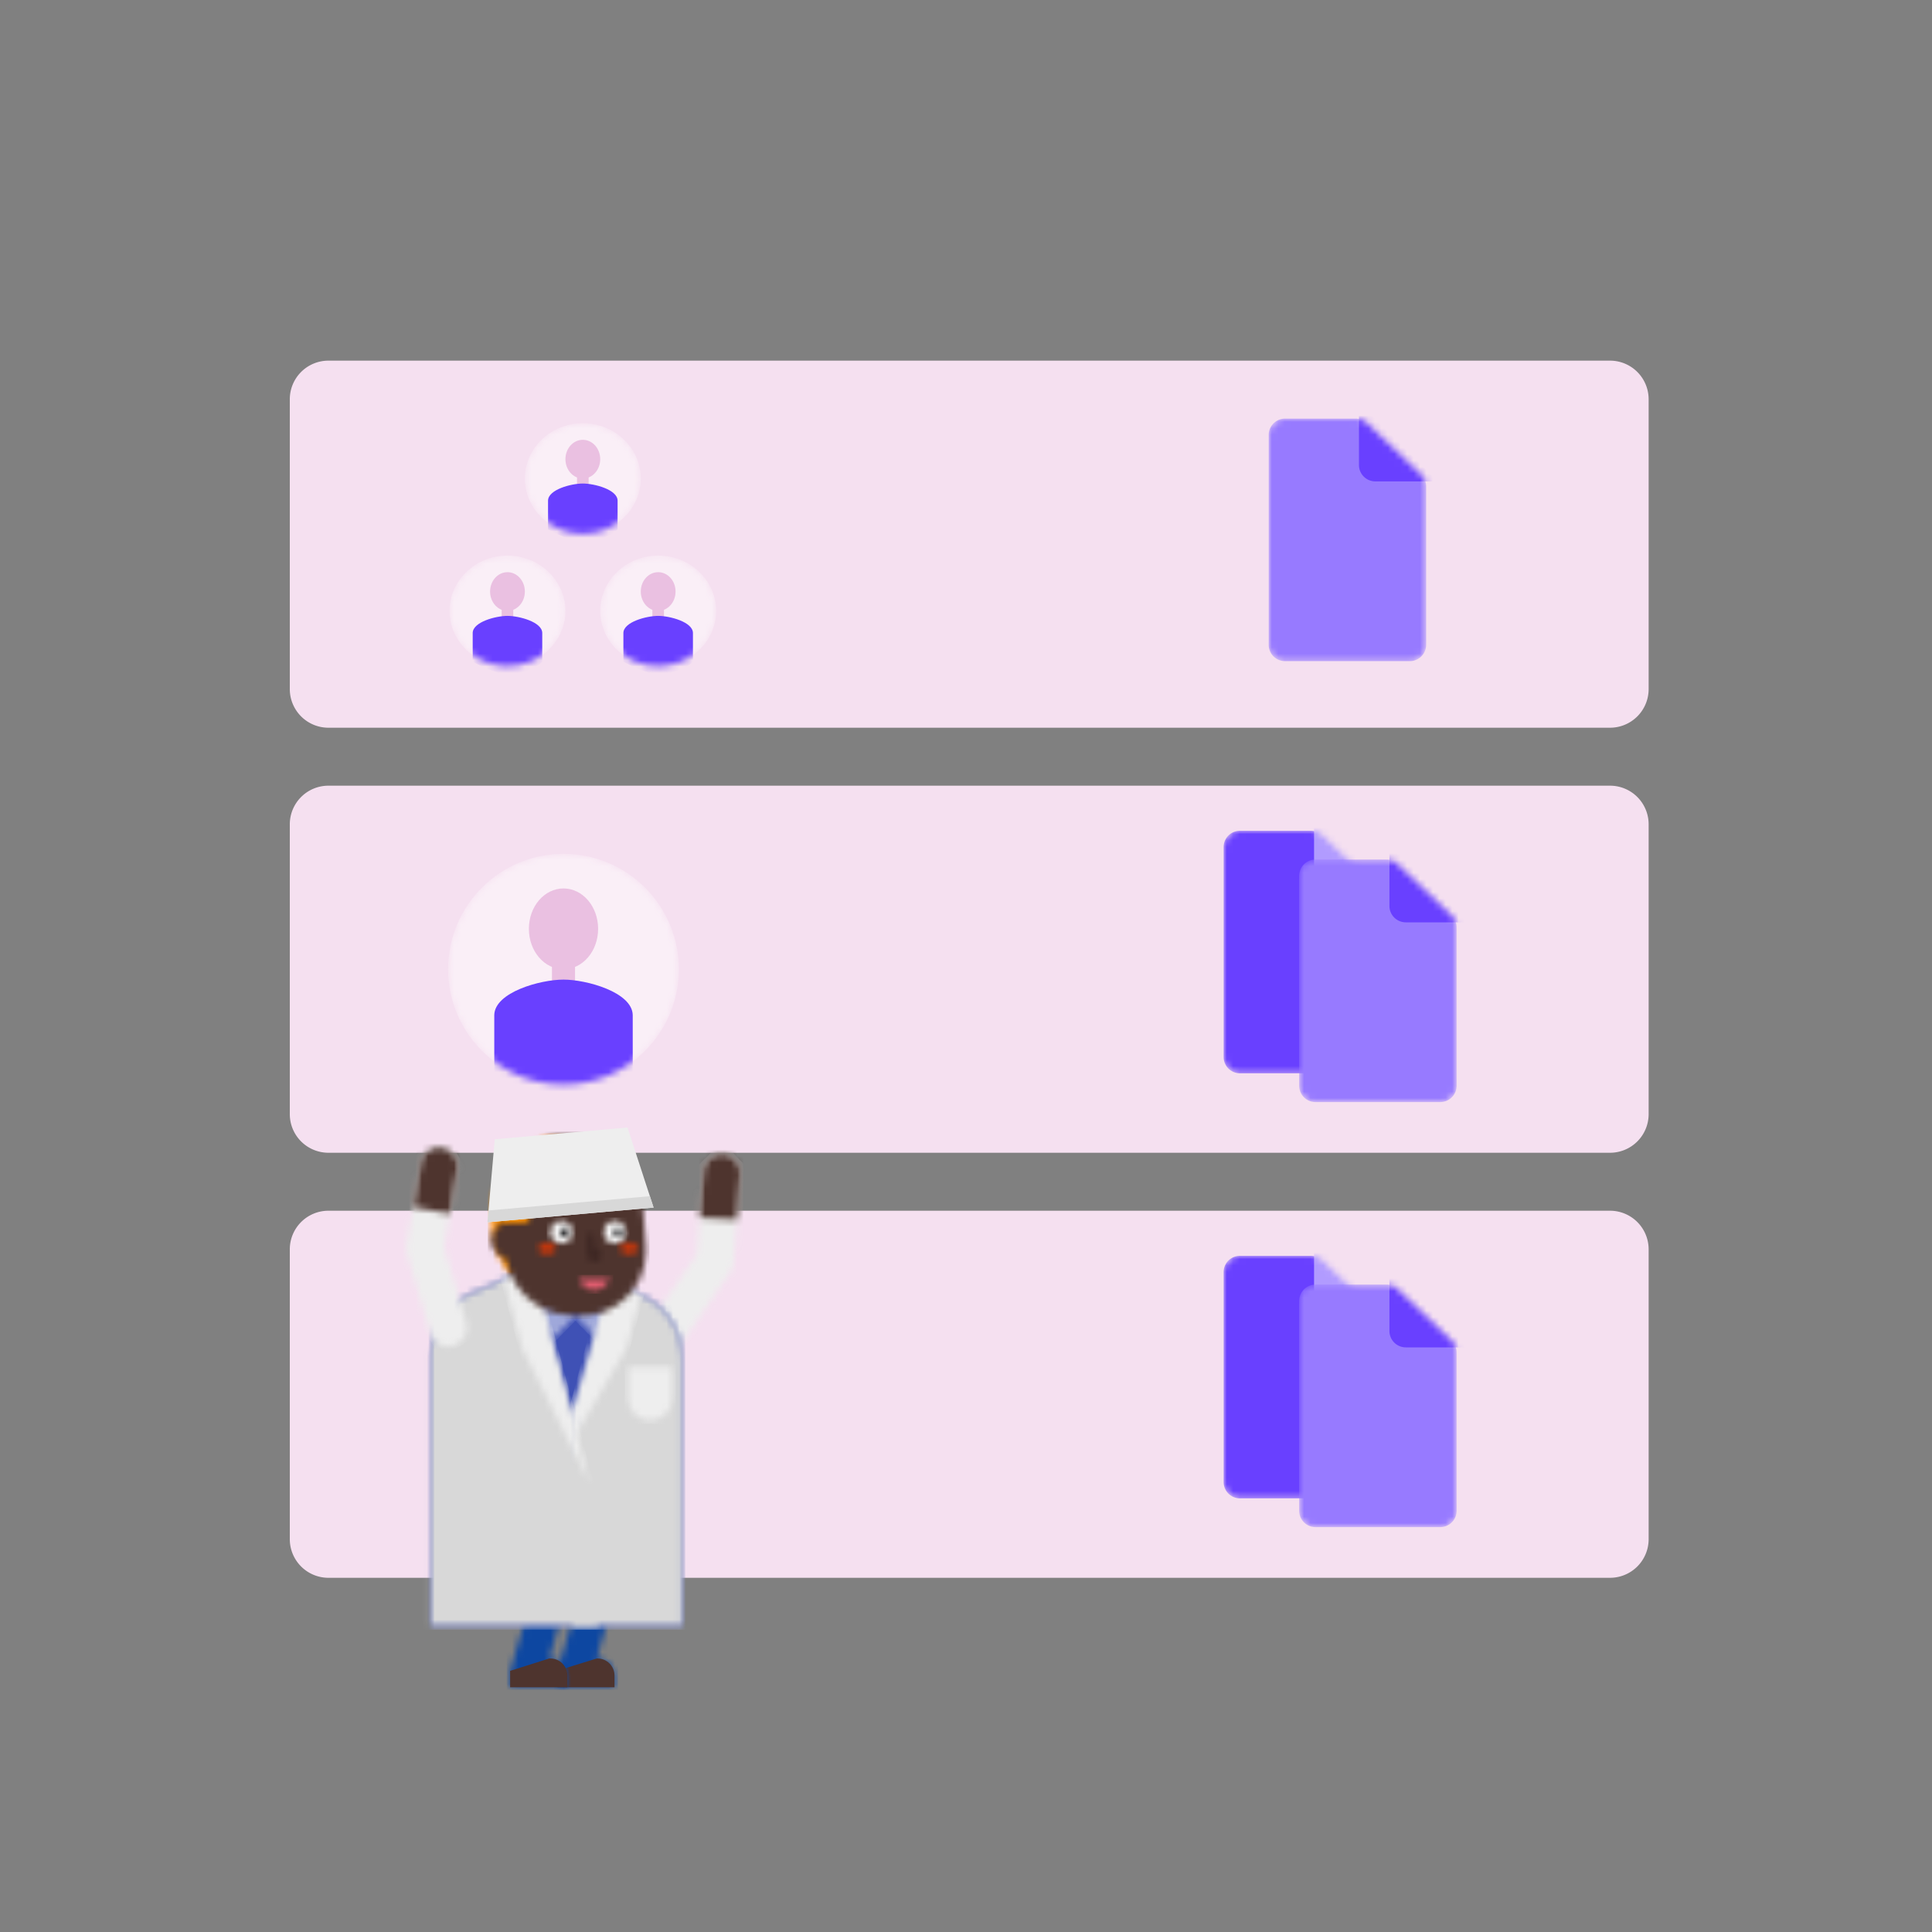 <svg width="300" height="300" viewBox="0 0 300 300" fill="none" xmlns="http://www.w3.org/2000/svg">
    <rect x="0" y="0" width="300" height="300" fill="#808080" stroke="none"/>
    <path d="M250 56H51a6 6 0 0 0-6 6v45a6 6 0 0 0 6 6h199a6 6 0 0 0 6-6V62a6 6 0 0 0-6-6zM250 122H51a6 6 0 0 0-6 6v45a6 6 0 0 0 6 6h199a6 6 0 0 0 6-6v-45a6 6 0 0 0-6-6zM250 188H51a6 6 0 0 0-6 6v45a6 6 0 0 0 6 6h199a6 6 0 0 0 6-6v-45a6 6 0 0 0-6-6z" fill="#F5E0F0"/>
    <mask id="a" style="mask-type:alpha" maskUnits="userSpaceOnUse" x="69" y="132" width="37" height="37">
        <path d="M87.5 132.583c-9.89 0-17.917 8.027-17.917 17.917 0 9.89 8.027 17.916 17.917 17.916 9.89 0 17.916-8.026 17.916-17.916S97.39 132.583 87.5 132.583z" fill="#fff"/>
    </mask>
    <g mask="url(#a)">
        <path d="M87.5 132.583c-9.89 0-17.917 8.027-17.917 17.917 0 9.89 8.027 17.916 17.917 17.916 9.89 0 17.916-8.026 17.916-17.916S97.39 132.583 87.5 132.583z" fill="#FAEFF7"/>
        <path fill-rule="evenodd" clip-rule="evenodd" d="M85.708 148.708h3.583v5.375h-3.583v-5.375z" fill="#EAC0E1"/>
        <path d="M87.5 137.958c2.974 0 5.375 2.801 5.375 6.27 0 3.47-2.4 6.272-5.375 6.272-2.974 0-5.375-2.802-5.375-6.272s2.4-6.27 5.375-6.27z" fill="#EAC0E1"/>
        <path fill-rule="evenodd" clip-rule="evenodd" d="M87.5 170.939c-2.434 0-6.018-1.323-10.75-3.97v-9.339c.053-3.565 7.166-5.518 10.75-5.518 3.565 0 10.696 1.953 10.75 5.518v9.361c-2.348 2.433-7.11 3.948-10.75 3.948z" fill="#6940FF"/>
    </g>
    <mask id="b" style="mask-type:alpha" maskUnits="userSpaceOnUse" x="100" y="179" width="15" height="32">
        <path d="m109.201 181.93-.983 12.831-7.315 10.694a2.95 2.95 0 0 0 .734 4.074 2.884 2.884 0 0 0 2.169.472 2.885 2.885 0 0 0 1.858-1.213l7.76-11.345c.292-.427.467-.924.506-1.44l1.043-13.62c.123-1.613-1.069-3.021-2.663-3.146a2.845 2.845 0 0 0-.226-.009c-1.498 0-2.766 1.167-2.883 2.702z" fill="#fff"/>
    </mask>
    <g mask="url(#b)">
        <path fill-rule="evenodd" clip-rule="evenodd" d="m125.008 190.71-21.81 21.306-12.836-13.448 21.809-21.305 12.837 13.447z" fill="#EEE"/>
    </g>
    <mask id="c" style="mask-type:alpha" maskUnits="userSpaceOnUse" x="108" y="179" width="7" height="11">
        <path d="m109.201 181.93-.547 7.147 5.783.305.536-7c.124-1.611-1.068-3.019-2.662-3.144a2.87 2.87 0 0 0-.227-.009c-1.497-.001-2.765 1.166-2.883 2.701z" fill="#fff"/>
    </mask>
    <g mask="url(#c)">
        <path fill-rule="evenodd" clip-rule="evenodd" d="m115.264 195.066-15.3-8.23 7.202-13.7 15.299 8.23-7.201 13.7z" fill="#4E342E"/>
    </g>
    <mask id="d" style="mask-type:alpha" maskUnits="userSpaceOnUse" x="76" y="176" width="21" height="26">
        <path d="M76.263 189.056c0 6.94 4.524 12.565 10.105 12.565s10.106-5.625 10.106-12.565c0-6.94-4.525-12.566-10.106-12.566-5.58 0-10.105 5.626-10.105 12.566z" fill="#fff"/>
    </mask>
    <g mask="url(#d)">
        <path fill-rule="evenodd" clip-rule="evenodd" d="M75.737 202.154H97v-26.196H75.737v26.196z" fill="#FF9100"/>
    </g>
    <mask id="e" style="mask-type:alpha" maskUnits="userSpaceOnUse" x="86" y="231" width="10" height="31">
        <path d="M89.309 233.994v16.16l-2.727 9.278V262h8.838v-1.81c0-1.47-1.179-2.662-2.632-2.662h-.156l1.83-6.228c.072-.246.109-.501.109-.758v-16.548c.001-1.47-1.178-2.662-2.632-2.662-1.454 0-2.63 1.192-2.63 2.662z" fill="#fff"/>
    </mask>
    <g mask="url(#e)">
        <path fill-rule="evenodd" clip-rule="evenodd" d="M86.056 262.532h9.89v-31.731h-9.89v31.731z" fill="#0D47A1"/>
    </g>
    <path d="m92.656 257.528-6.067 1.882-.006.022V262h8.838v-1.81c0-1.47-1.179-2.662-2.632-2.662h-.133z" fill="#4E342E"/>
    <mask id="f" style="mask-type:alpha" maskUnits="userSpaceOnUse" x="79" y="232" width="10" height="30">
        <path d="M81.94 234.739v15.41l-2.727 9.283V262h8.888v-1.81c0-1.47-1.178-2.662-2.631-2.662h-.208l1.83-6.232c.073-.246.11-.501.11-.758v-15.799c0-1.47-1.179-2.663-2.632-2.663s-2.63 1.192-2.63 2.664v-.001z" fill="#fff"/>
    </mask>
    <g mask="url(#f)">
        <path fill-rule="evenodd" clip-rule="evenodd" d="M78.687 262.532h9.943v-30.988h-9.943v30.988z" fill="#0D47A1"/>
    </g>
    <path d="m85.287 257.528-6.073 1.923v2.55h8.888v-1.81c0-1.472-1.178-2.663-2.631-2.663h-.184z" fill="#4E342E"/>
    <mask id="g" style="mask-type:alpha" maskUnits="userSpaceOnUse" x="86" y="257" width="3" height="5">
        <path d="M86.694 257.831a2.667 2.667 0 0 1 1.408 2.359V262h-1.409v-4.169h.001z" fill="#fff"/>
    </mask>
    <g mask="url(#g)">
        <path d="m90.732 263.532.344-8.608-4.382.856" stroke="#B0BEC5"/>
    </g>
    <mask id="h" style="mask-type:alpha" maskUnits="userSpaceOnUse" x="66" y="196" width="40" height="57">
        <path d="M74.08 200.435c-4.292 1.454-7.185 5.52-7.185 10.098v41.956h39.053v-41.624c0-4.873-3.27-9.125-7.94-10.322l-14.339-4.246-9.588 4.138h-.001z" fill="#fff"/>
    </mask>
    <g mask="url(#h)">
        <path fill-rule="evenodd" clip-rule="evenodd" d="M66.369 253.022h40.105v-57.257H66.369v57.257z" fill="#3F51B5"/>
    </g>
    <mask id="i" style="mask-type:alpha" maskUnits="userSpaceOnUse" x="89" y="199" width="11" height="9">
        <path d="m89.316 204.333 3.424 3.464 6.697-6.775a10.499 10.499 0 0 0-1.428-.479l-3.827-1.132-4.866 4.922z" fill="#fff"/>
    </mask>
    <g mask="url(#i)">
        <path fill-rule="evenodd" clip-rule="evenodd" d="m88.572 204.333 10.792-10.917 4.169 4.217L92.74 208.55l-4.168-4.217z" fill="#9FA8DA"/>
    </g>
    <mask id="j" style="mask-type:alpha" maskUnits="userSpaceOnUse" x="77" y="196" width="13" height="12">
        <path d="m77.258 199.064 8.66 8.76 3.423-3.463-7.283-7.37-4.8 2.073z" fill="#fff"/>
    </mask>
    <g mask="url(#j)">
        <path fill-rule="evenodd" clip-rule="evenodd" d="m90.086 204.361-13.873-14.035-4.168 4.217 13.873 14.033 4.168-4.215z" fill="#9FA8DA"/>
    </g>
    <mask id="k" style="mask-type:alpha" maskUnits="userSpaceOnUse" x="66" y="196" width="27" height="57">
        <path d="M74.08 200.436c-4.292 1.452-7.185 5.518-7.185 10.096v41.956h25.93l-3.35-30.156-7.312-25.386-8.083 3.489v.001z" fill="#fff"/>
    </mask>
    <g mask="url(#k)">
        <path fill-rule="evenodd" clip-rule="evenodd" d="M59 253.055h34.356v-65.064H59v65.064z" fill="#D8D8D8"/>
    </g>
    <mask id="l" style="mask-type:alpha" maskUnits="userSpaceOnUse" x="88" y="199" width="18" height="54">
        <path d="M88.843 222.091v30.4h17.105v-41.626c0-4.874-3.27-9.125-7.94-10.323L95 199.653l-6.157 22.437v.001z" fill="#fff"/>
    </mask>
    <g mask="url(#l)">
        <path fill-rule="evenodd" clip-rule="evenodd" d="M88.316 253.056h30.474v-65.064H88.316v65.064z" fill="#D8D8D8"/>
    </g>
    <mask id="m" style="mask-type:alpha" maskUnits="userSpaceOnUse" x="88" y="199" width="12" height="25">
        <path d="m88.585 219.986.559 3.203 8.142-13.864 2.195-8.286a10.36 10.36 0 0 0-1.473-.496l-3.359-.995-6.064 20.438z" fill="#fff"/>
    </mask>
    <g mask="url(#m)">
        <path fill-rule="evenodd" clip-rule="evenodd" d="m87.187 223.209 8.29-31.296 6.5 1.762-8.29 31.297-6.5-1.763z" fill="#EEE"/>
    </g>
    <mask id="n" style="mask-type:alpha" maskUnits="userSpaceOnUse" x="78" y="196" width="14" height="35">
        <path d="m78.251 198.636 2.831 10.689 10.45 20.87-8.791-33.497-4.49 1.938z" fill="#fff"/>
    </mask>
    <g mask="url(#n)">
        <path fill-rule="evenodd" clip-rule="evenodd" d="m92.262 230.549-10.176-38.418-5.694 1.544 10.176 38.417 5.694-1.543z" fill="#EEE"/>
    </g>
    <mask id="o" style="mask-type:alpha" maskUnits="userSpaceOnUse" x="63" y="178" width="10" height="32">
        <path d="m65.318 180.635-2.174 12.653c-.076.443-.05.898.075 1.33l3.593 12.337c.451 1.552 2.06 2.439 3.594 1.982 1.534-.457 2.41-2.085 1.96-3.637l-3.404-11.682 2.06-11.98c.273-1.593-.782-3.11-2.357-3.387a2.89 2.89 0 0 0-.5-.043 2.908 2.908 0 0 0-2.846 2.427h-.001z" fill="#fff"/>
    </mask>
    <g mask="url(#o)">
        <path fill-rule="evenodd" clip-rule="evenodd" d="m68.5 210.898-15.127-24.489 15.885-10.041 15.127 24.487L68.5 210.898z" fill="#EEE"/>
    </g>
    <mask id="p" style="mask-type:alpha" maskUnits="userSpaceOnUse" x="64" y="178" width="8" height="11">
        <path d="m65.318 180.635-1.17 6.814 5.701 1.015 1.174-6.826c.273-1.593-.78-3.11-2.357-3.387a2.878 2.878 0 0 0-.499-.043 2.906 2.906 0 0 0-2.849 2.427z" fill="#fff"/>
    </mask>
    <g mask="url(#p)">
        <path fill-rule="evenodd" clip-rule="evenodd" d="m72.635 194.68-14.194-10.054 8.798-12.711 14.194 10.054-8.798 12.711z" fill="#4E342E"/>
    </g>
    <mask id="q" style="mask-type:alpha" maskUnits="userSpaceOnUse" x="76" y="189" width="7" height="7">
        <path d="M76.263 192.582c0 1.652 1.485 2.992 3.316 2.992 1.831 0 3.316-1.34 3.316-2.992 0-1.653-1.485-2.993-3.316-2.993-1.831 0-3.316 1.34-3.316 2.993z" fill="#fff"/>
    </mask>
    <g mask="url(#q)">
        <path fill-rule="evenodd" clip-rule="evenodd" d="M75.737 196.107h7.684v-7.05h-7.684v7.05z" fill="#4E342E"/>
    </g>
    <mask id="r" style="mask-type:alpha" maskUnits="userSpaceOnUse" x="78" y="176" width="23" height="29">
        <path d="M88.283 176.238c-5.635 0-10.2 4.619-10.2 10.317 0 .152.004.304.01.456l.308 7.039c.243 5.536 4.643 9.96 10.117 10.17l1.474.056c5.486.21 10.102-4.117 10.31-9.667.015-.39.007-.78-.023-1.17l-.574-7.387c-.43-5.54-5-9.814-10.494-9.814h-.929.001z" fill="#fff"/>
    </mask>
    <g mask="url(#r)">
        <path fill-rule="evenodd" clip-rule="evenodd" d="M77.557 204.816h23.279v-29.11H77.557v29.11z" fill="#4E342E"/>
    </g>
    <mask id="s" style="mask-type:alpha" maskUnits="userSpaceOnUse" x="78" y="178" width="5" height="12">
        <path d="M78.083 186.555c0 .152.004.305.01.457l.127 2.896h2.99c.64 0 1.159-.524 1.159-1.171v-10.589a10.34 10.34 0 0 0-4.286 8.407z" fill="#fff"/>
    </mask>
    <g mask="url(#s)">
        <path fill-rule="evenodd" clip-rule="evenodd" d="M76.158 190.441h6.737v-24.386h-6.737v24.386z" fill="#FF9100"/>
    </g>
    <mask id="t" style="mask-type:alpha" maskUnits="userSpaceOnUse" x="78" y="177" width="7" height="13">
        <path d="M78.083 186.556c0 .152.004.304.01.457l.128 2.922 6.508-8.95-1.433-3.431a10.34 10.34 0 0 0-5.213 9.002z" fill="#fff"/>
    </mask>
    <g mask="url(#t)">
        <path fill-rule="evenodd" clip-rule="evenodd" d="M71.466 194.355h13.79v-22.367h-13.79v22.367z" fill="#FF9100"/>
    </g>
    <mask id="u" style="mask-type:alpha" maskUnits="userSpaceOnUse" x="89" y="198" width="6" height="3">
        <path d="M89.834 198.549c.497 1.084 1.398 1.808 2.428 1.808 1.048 0 1.963-.75 2.454-1.866l-4.882.058z" fill="#fff"/>
    </mask>
    <g mask="url(#u)">
        <path fill-rule="evenodd" clip-rule="evenodd" d="M89.307 200.89h5.935v-2.931h-5.934l-.001 2.931z" fill="#E15C6F"/>
    </g>
    <mask id="v" style="mask-type:alpha" maskUnits="userSpaceOnUse" x="93" y="189" width="5" height="5">
        <path d="M93.737 191.346c0 .97.778 1.757 1.737 1.757.959 0 1.737-.787 1.737-1.757 0-.97-.778-1.757-1.737-1.757-.96 0-1.737.787-1.737 1.757z" fill="#fff"/>
    </mask>
    <g mask="url(#v)">
        <path fill-rule="evenodd" clip-rule="evenodd" d="M93.211 193.636h4.526v-4.58h-4.526v4.58z" fill="#F5F5F5"/>
    </g>
    <mask id="w" style="mask-type:alpha" maskUnits="userSpaceOnUse" x="95" y="190" width="2" height="3">
        <path d="M95.316 191.346c0 .382.306.692.684.692.378 0 .684-.31.684-.692a.69.69 0 0 0-.684-.693.681.681 0 0 0-.486.205.681.681 0 0 0-.198.489v-.001z" fill="#fff"/>
    </mask>
    <g mask="url(#w)">
        <path fill-rule="evenodd" clip-rule="evenodd" d="M94.79 192.57h2.42v-2.449h-2.42v2.449z" fill="#1D1E20"/>
    </g>
    <mask id="x" style="mask-type:alpha" maskUnits="userSpaceOnUse" x="85" y="189" width="4" height="5">
        <path d="M85.421 191.346c0 .97.778 1.757 1.737 1.757.96 0 1.737-.787 1.737-1.757 0-.97-.778-1.757-1.737-1.757-.96 0-1.737.787-1.737 1.757z" fill="#fff"/>
    </mask>
    <g mask="url(#x)">
        <path fill-rule="evenodd" clip-rule="evenodd" d="M84.895 193.636h4.526v-4.58h-4.526v4.58z" fill="#F5F5F5"/>
    </g>
    <mask id="y" style="mask-type:alpha" maskUnits="userSpaceOnUse" x="87" y="190" width="2" height="3">
        <path d="M87 191.346c0 .382.306.692.684.692.378 0 .684-.31.684-.692a.69.69 0 0 0-.684-.693.681.681 0 0 0-.486.205.684.684 0 0 0-.198.489v-.001z" fill="#fff"/>
    </mask>
    <g mask="url(#y)">
        <path fill-rule="evenodd" clip-rule="evenodd" d="M86.474 192.57h2.42v-2.449h-2.42v2.449z" fill="#1D1E20"/>
    </g>
    <mask id="z" style="mask-type:alpha" maskUnits="userSpaceOnUse" x="91" y="191" width="3" height="5">
        <path d="M91.149 191.985v2.822c0 .646.518 1.17 1.158 1.17a1.125 1.125 0 0 0 1.031-.697c.056-.136.084-.282.083-.429v-.035c0-.63-.492-1.146-1.114-1.17v-1.661a.584.584 0 0 0-.58-.586.576.576 0 0 0-.578.586z" fill="#fff"/>
    </mask>
    <g mask="url(#z)">
        <path fill-rule="evenodd" clip-rule="evenodd" d="M90.623 196.51h3.324v-5.643h-3.324v5.643z" fill="#3E2723"/>
    </g>
    <mask id="A" style="mask-type:alpha" maskUnits="userSpaceOnUse" x="83" y="192" width="4" height="3">
        <path d="M83.526 193.848c0-.528.636-.958 1.421-.958s1.421.43 1.421.958c0 .53-.636.959-1.42.959-.787 0-1.422-.43-1.422-.959z" fill="#fff"/>
    </mask>
    <g mask="url(#A)">
        <path fill-rule="evenodd" clip-rule="evenodd" d="M83 195.34h3.894v-2.983H83v2.983z" fill="#BF360C"/>
    </g>
    <mask id="B" style="mask-type:alpha" maskUnits="userSpaceOnUse" x="96" y="192" width="4" height="3">
        <path d="M96.263 193.848c0-.528.636-.958 1.421-.958s1.421.43 1.421.958c0 .53-.636.959-1.42.959-.787 0-1.422-.43-1.422-.959z" fill="#fff"/>
    </mask>
    <g mask="url(#B)">
        <path fill-rule="evenodd" clip-rule="evenodd" d="M95.737 195.34h3.894v-2.983h-3.894v2.983z" fill="#BF360C"/>
    </g>
    <path fill-rule="evenodd" clip-rule="evenodd" d="m76.826 176.905-1.132 12.89 25.796-2.283-4.05-12.432-20.614 1.825z" fill="#EEE"/>
    <path fill-rule="evenodd" clip-rule="evenodd" d="m75.855 187.96-.161 1.835 25.796-2.283-.576-1.77-25.059 2.218z" fill="#D8D8D8"/>
    <mask id="C" style="mask-type:alpha" maskUnits="userSpaceOnUse" x="97" y="212" width="8" height="9">
        <path d="M97.526 212.27v4.845c0 1.912 1.532 3.46 3.421 3.46 1.89 0 3.421-1.548 3.421-3.46v-4.845h-6.842z" fill="#fff"/>
    </mask>
    <g mask="url(#C)">
        <path fill-rule="evenodd" clip-rule="evenodd" d="M97 221.108h7.894v-9.37H97v9.37z" fill="#EEE"/>
    </g>
    <mask id="D" style="mask-type:alpha" maskUnits="userSpaceOnUse" x="190" y="129" width="25" height="38">
        <path d="M192.545 129h10.995c.654 0 1.283.252 1.756.703l8.368 7.98c.503.48.788 1.145.788 1.841v24.596c0 .675-.268 1.322-.745 1.8a2.548 2.548 0 0 1-1.8.745h-19.362a2.548 2.548 0 0 1-1.8-.745 2.548 2.548 0 0 1-.745-1.8v-32.575c0-.675.268-1.322.745-1.8a2.548 2.548 0 0 1 1.8-.745z" fill="#fff"/>
    </mask>
    <g mask="url(#D)">
        <path d="M192.545 129h10.995c.654 0 1.283.252 1.756.703l8.368 7.98c.503.48.788 1.145.788 1.841v24.596c0 .675-.268 1.322-.745 1.8a2.548 2.548 0 0 1-1.8.745h-19.362a2.548 2.548 0 0 1-1.8-.745 2.548 2.548 0 0 1-.745-1.8v-32.575c0-.675.268-1.322.745-1.8a2.548 2.548 0 0 1 1.8-.745z" fill="#6940FF"/>
        <path fill-rule="evenodd" clip-rule="evenodd" d="M216.526 138.737h-9.933a2.548 2.548 0 0 1-1.8-.745 2.548 2.548 0 0 1-.745-1.8v-9.622l12.542 12.006a.094.094 0 0 1-.064.161z" fill="#B19BFF"/>
    </g>
    <mask id="E" style="mask-type:alpha" maskUnits="userSpaceOnUse" x="201" y="133" width="26" height="39">
        <path d="M204.277 133.468h10.995c.654 0 1.283.252 1.756.703l8.368 7.98c.503.48.788 1.145.788 1.841v24.596c0 .675-.268 1.322-.745 1.8a2.548 2.548 0 0 1-1.8.745h-19.362a2.548 2.548 0 0 1-1.8-.745 2.548 2.548 0 0 1-.745-1.8v-32.575c0-.675.268-1.322.745-1.8a2.548 2.548 0 0 1 1.8-.745z" fill="#fff"/>
    </mask>
    <g mask="url(#E)">
        <path d="M204.277 133.468h10.995c.654 0 1.283.252 1.756.703l8.368 7.98c.503.48.788 1.145.788 1.841v24.596c0 .675-.268 1.322-.745 1.8a2.548 2.548 0 0 1-1.8.745h-19.362a2.548 2.548 0 0 1-1.8-.745 2.548 2.548 0 0 1-.745-1.8v-32.575c0-.675.268-1.322.745-1.8a2.548 2.548 0 0 1 1.8-.745z" fill="#977AFF"/>
        <path fill-rule="evenodd" clip-rule="evenodd" d="M227.714 143.22h-9.418a2.548 2.548 0 0 1-1.8-.745 2.548 2.548 0 0 1-.745-1.8v-9.637l12.031 12.017a.095.095 0 0 1 .027.049.094.094 0 0 1-.041.1.095.095 0 0 1-.054.016z" fill="#6940FF"/>
    </g>
    <mask id="F" style="mask-type:alpha" maskUnits="userSpaceOnUse" x="197" y="65" width="25" height="38">
        <path d="M199.545 65h10.995c.654 0 1.283.252 1.756.703l8.368 7.98c.503.48.788 1.145.788 1.841v24.596c0 .675-.268 1.322-.745 1.8a2.548 2.548 0 0 1-1.8.745h-19.362a2.548 2.548 0 0 1-1.8-.745 2.548 2.548 0 0 1-.745-1.8V67.545A2.546 2.546 0 0 1 199.545 65z" fill="#fff"/>
    </mask>
    <g mask="url(#F)">
        <path d="M199.545 65h10.995c.654 0 1.283.252 1.756.703l8.368 7.98c.503.48.788 1.145.788 1.841v24.596c0 .675-.268 1.322-.745 1.8a2.548 2.548 0 0 1-1.8.745h-19.362a2.548 2.548 0 0 1-1.8-.745 2.548 2.548 0 0 1-.745-1.8V67.545A2.546 2.546 0 0 1 199.545 65z" fill="#977AFF"/>
        <path fill-rule="evenodd" clip-rule="evenodd" d="M222.982 74.752h-9.418a2.547 2.547 0 0 1-2.545-2.545V62.57l12.031 12.017a.098.098 0 0 1 .022.106.095.095 0 0 1-.09.06v-.001z" fill="#6940FF"/>
    </g>
    <mask id="G" style="mask-type:alpha" maskUnits="userSpaceOnUse" x="190" y="195" width="25" height="38">
        <path d="M192.545 195h10.995c.654 0 1.283.252 1.756.703l8.368 7.98c.503.48.788 1.145.788 1.841v24.596c0 .675-.268 1.322-.745 1.8a2.548 2.548 0 0 1-1.8.745h-19.362a2.548 2.548 0 0 1-1.8-.745 2.548 2.548 0 0 1-.745-1.8v-32.575c0-.675.268-1.322.745-1.8a2.548 2.548 0 0 1 1.8-.745z" fill="#fff"/>
    </mask>
    <g mask="url(#G)">
        <path d="M192.545 195h10.995c.654 0 1.283.252 1.756.703l8.368 7.98c.503.48.788 1.145.788 1.841v24.596c0 .675-.268 1.322-.745 1.8a2.548 2.548 0 0 1-1.8.745h-19.362a2.548 2.548 0 0 1-1.8-.745 2.548 2.548 0 0 1-.745-1.8v-32.575c0-.675.268-1.322.745-1.8a2.548 2.548 0 0 1 1.8-.745z" fill="#6940FF"/>
        <path fill-rule="evenodd" clip-rule="evenodd" d="M216.526 204.737h-9.933a2.548 2.548 0 0 1-1.8-.745 2.548 2.548 0 0 1-.745-1.8v-9.622l12.542 12.006a.094.094 0 0 1-.064.161z" fill="#B19BFF"/>
    </g>
    <mask id="H" style="mask-type:alpha" maskUnits="userSpaceOnUse" x="201" y="199" width="26" height="39">
        <path d="M204.277 199.468h10.995c.654 0 1.283.252 1.756.703l8.368 7.98c.503.48.788 1.145.788 1.841v24.596c0 .675-.268 1.322-.745 1.8a2.548 2.548 0 0 1-1.8.745h-19.362a2.548 2.548 0 0 1-1.8-.745 2.548 2.548 0 0 1-.745-1.8v-32.575c0-.675.268-1.322.745-1.8a2.548 2.548 0 0 1 1.8-.745z" fill="#fff"/>
    </mask>
    <g mask="url(#H)">
        <path d="M204.277 199.468h10.995c.654 0 1.283.252 1.756.703l8.368 7.98c.503.48.788 1.145.788 1.841v24.596c0 .675-.268 1.322-.745 1.8a2.548 2.548 0 0 1-1.8.745h-19.362a2.548 2.548 0 0 1-1.8-.745 2.548 2.548 0 0 1-.745-1.8v-32.575c0-.675.268-1.322.745-1.8a2.548 2.548 0 0 1 1.8-.745z" fill="#977AFF"/>
        <path fill-rule="evenodd" clip-rule="evenodd" d="M227.714 209.22h-9.418a2.548 2.548 0 0 1-1.8-.745 2.548 2.548 0 0 1-.745-1.8v-9.637l12.031 12.017a.095.095 0 0 1 .027.049.094.094 0 0 1-.041.1.095.095 0 0 1-.054.016z" fill="#6940FF"/>
    </g>
    <mask id="I" style="mask-type:alpha" maskUnits="userSpaceOnUse" x="69" y="86" width="19" height="18">
        <path d="M78.8 86.271c-4.968 0-9 3.849-9 8.59 0 4.743 4.032 8.592 9 8.592s9-3.849 9-8.591c0-4.742-4.032-8.591-9-8.591z" fill="#fff"/>
    </mask>
    <g mask="url(#I)">
        <path d="M78.8 86.271c-4.968 0-9 3.849-9 8.59 0 4.743 4.032 8.592 9 8.592s9-3.849 9-8.591c0-4.742-4.032-8.591-9-8.591z" fill="#FAEFF7"/>
        <path fill-rule="evenodd" clip-rule="evenodd" d="M77.9 94.003h1.8v2.577h-1.8v-2.577z" fill="#EAC0E1"/>
        <path d="M78.8 88.848c1.494 0 2.7 1.343 2.7 3.007 0 1.664-1.206 3.007-2.7 3.007-1.494 0-2.7-1.344-2.7-3.007 0-1.664 1.206-3.007 2.7-3.007z" fill="#EAC0E1"/>
        <path fill-rule="evenodd" clip-rule="evenodd" d="M78.8 104.662c-1.223 0-3.023-.634-5.4-1.903v-4.478c.027-1.71 3.6-2.646 5.4-2.646 1.791 0 5.373.936 5.4 2.646v4.488c-1.18 1.167-3.571 1.893-5.4 1.893z" fill="#6940FF"/>
    </g>
    <mask id="J" style="mask-type:alpha" maskUnits="userSpaceOnUse" x="93" y="86" width="19" height="18">
        <path d="M102.2 86.271c-4.968 0-9 3.849-9 8.59 0 4.743 4.032 8.592 9 8.592s9-3.849 9-8.591c0-4.742-4.032-8.591-9-8.591z" fill="#fff"/>
    </mask>
    <g mask="url(#J)">
        <path d="M102.2 86.271c-4.968 0-9 3.849-9 8.59 0 4.743 4.032 8.592 9 8.592s9-3.849 9-8.591c0-4.742-4.032-8.591-9-8.591z" fill="#FAEFF7"/>
        <path fill-rule="evenodd" clip-rule="evenodd" d="M101.3 94.003h1.8v2.577h-1.8v-2.577z" fill="#EAC0E1"/>
        <path d="M102.2 88.848c1.494 0 2.7 1.343 2.7 3.007 0 1.664-1.206 3.007-2.7 3.007-1.494 0-2.7-1.344-2.7-3.007 0-1.664 1.206-3.007 2.7-3.007z" fill="#EAC0E1"/>
        <path fill-rule="evenodd" clip-rule="evenodd" d="M102.2 104.662c-1.223 0-3.023-.634-5.4-1.903v-4.478c.027-1.71 3.6-2.646 5.4-2.646 1.791 0 5.373.936 5.4 2.646v4.488c-1.18 1.167-3.571 1.893-5.4 1.893z" fill="#6940FF"/>
    </g>
    <mask id="K" style="mask-type:alpha" maskUnits="userSpaceOnUse" x="81" y="65" width="19" height="18">
        <path d="M90.5 65.718c-4.968 0-9 3.849-9 8.59 0 4.743 4.032 8.592 9 8.592s9-3.849 9-8.591c0-4.742-4.032-8.591-9-8.591z" fill="#fff"/>
    </mask>
    <g mask="url(#K)">
        <path d="M90.5 65.718c-4.968 0-9 3.849-9 8.59 0 4.743 4.032 8.592 9 8.592s9-3.849 9-8.591c0-4.742-4.032-8.591-9-8.591z" fill="#FAEFF7"/>
        <path fill-rule="evenodd" clip-rule="evenodd" d="M89.6 73.45h1.8v2.577h-1.8V73.45z" fill="#EAC0E1"/>
        <path d="M90.5 68.295c1.494 0 2.7 1.343 2.7 3.007 0 1.664-1.206 3.007-2.7 3.007-1.494 0-2.7-1.344-2.7-3.007 0-1.664 1.206-3.007 2.7-3.007z" fill="#EAC0E1"/>
        <path fill-rule="evenodd" clip-rule="evenodd" d="M90.5 84.109c-1.223 0-3.023-.634-5.4-1.903v-4.478c.027-1.71 3.6-2.646 5.4-2.646 1.791 0 5.373.936 5.4 2.646v4.488c-1.18 1.167-3.571 1.893-5.4 1.893z" fill="#6940FF"/>
    </g>
</svg>

